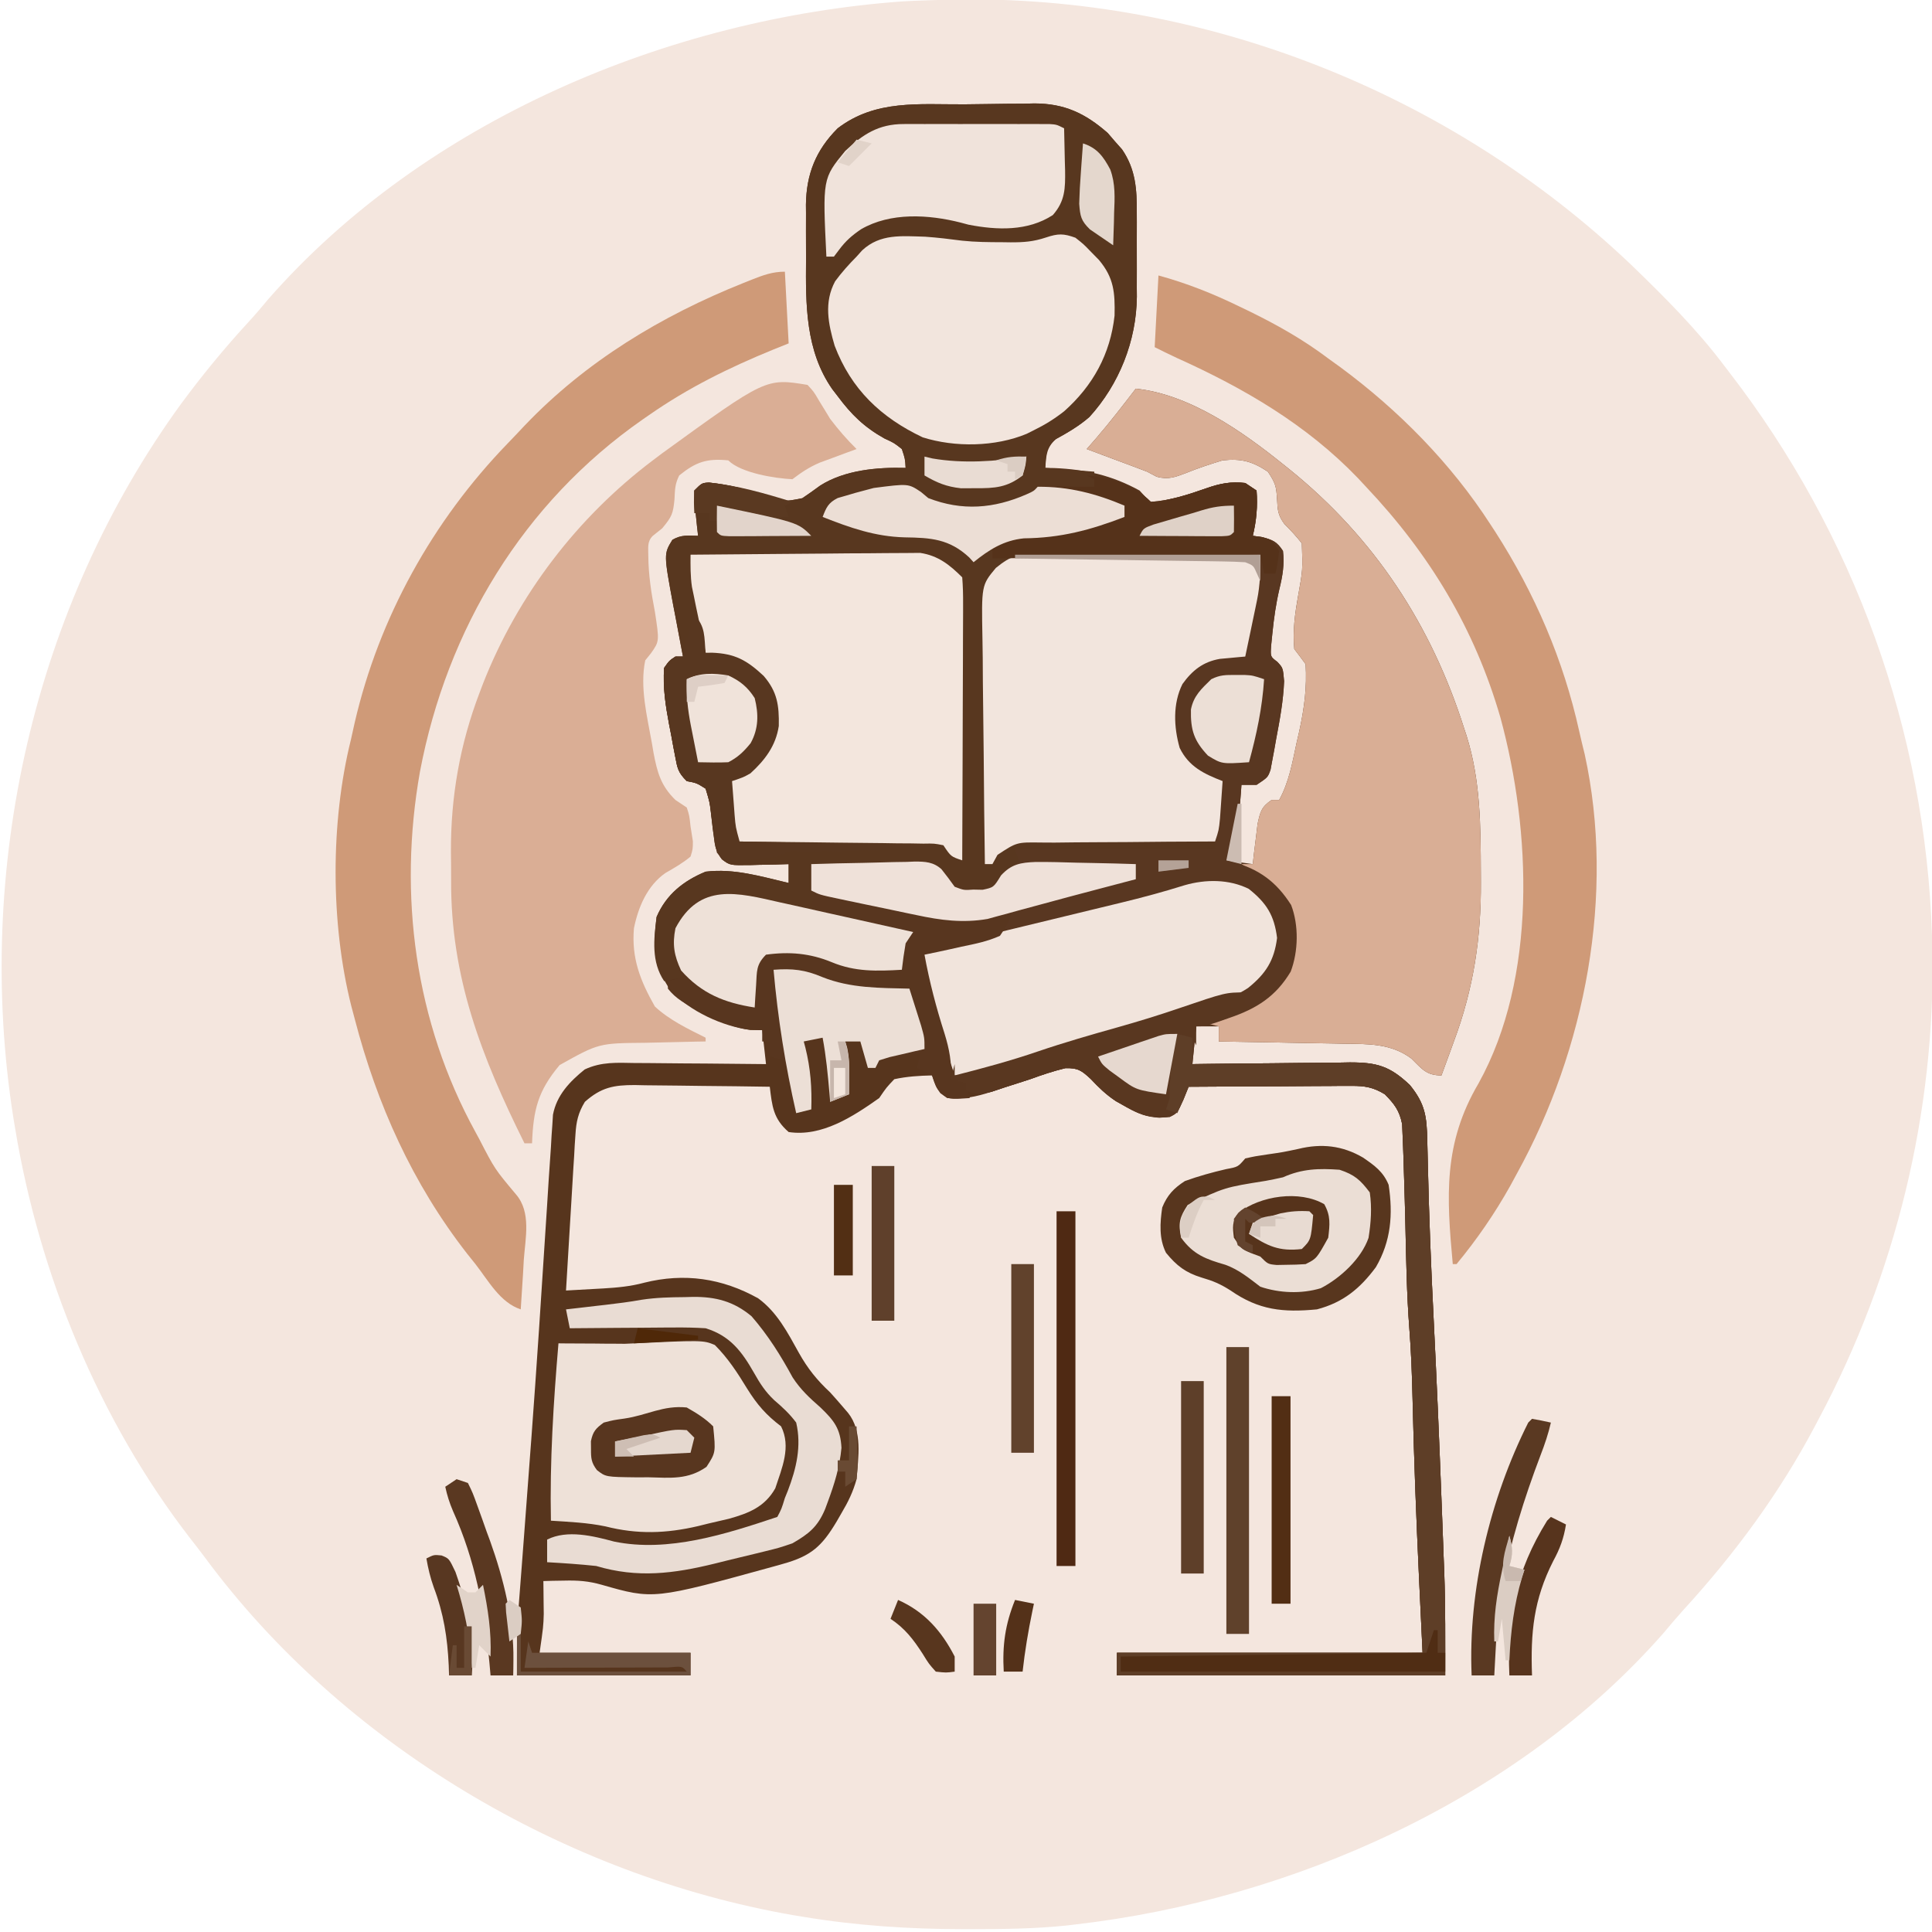 <svg height="512" width="512" xmlns="http://www.w3.org/2000/svg"><path d="m0 0c66.39-1.25 131.71 24.58 179.73 70.23 8.81 8.51 17.42 17.08 24.79 26.89.4.52.8 1.04 1.21 1.58 33.19 42.96 52.06 95.13 53.79 149.42.04 1.15.08 2.29.12 3.47.78 43.38-9.75 86.31-30.12 124.53-.35.65-.69 1.3-1.04 1.97-9.39 17.76-21.28 33.87-34.84 48.68-1.8 2-3.53 4.03-5.25 6.1-38.67 44.08-98.48 70.65-155.87 77.25-.81.1-1.61.19-2.43.29-8.37.87-16.74.95-25.14.96-.76 0-1.53 0-2.32 0-14.2-.02-28.09-.93-42.11-3.25-1.42-.23-1.42-.23-2.86-.47-60.44-10.54-119.25-45.21-155.86-94.81-1.28-1.71-2.59-3.4-3.91-5.08-24.12-31.22-39.95-69.79-46.37-108.64-.17-.97-.33-1.94-.49-2.94-10.28-65.64 5.31-135.2 44.49-189.06 5.61-7.6 11.56-14.84 17.97-21.79 1.78-1.94 3.47-3.93 5.15-5.96 41.55-47.36 106.11-74.37 168.05-78.88 4.43-.26 8.87-.34 13.31-.49z" fill="#f4e6de" transform="translate(252.484 -.121)"/><path d="m0 0c2.13-.02 4.26-.04 6.39-.08 3.09-.06 6.18-.08 9.27-.09.94-.03 1.88-.05 2.85-.07 7.97.02 13.48 2.61 19.44 7.84.62.72 1.24 1.44 1.88 2.19.95 1.08.95 1.08 1.93 2.18 3.6 5.26 3.93 10.57 3.89 16.78.01.79.01 1.59.01 2.4 0 1.68 0 3.35-.01 5.02-.01 2.54 0 5.08.01 7.62 0 1.63 0 3.26-.01 4.9.01.75.01 1.49.02 2.27-.11 11.69-4.66 23.19-12.56 31.88-2.7 2.37-5.73 4.13-8.87 5.86-2.57 2.29-2.57 4.31-2.85 7.65.8.01 1.6.03 2.42.04 8.31.36 15.24 1.93 22.58 5.96.51.56 1.02 1.12 1.55 1.7 1.39 1.55 1.39 1.55 3.61 1.26 1.22-.29 1.22-.29 2.46-.58 1.33-.31 1.33-.31 2.68-.63 2.53-.7 4.98-1.5 7.45-2.37 3.54-1.24 6.46-1.83 10.25-1.38.99.66 1.98 1.32 3 2 .31 4.17-.02 7.94-1 12 .76.1 1.52.21 2.31.31 2.95.76 4.03 1.15 5.69 3.69.42 3.57-.1 6.62-.94 10.06-.92 3.93-1.47 7.8-1.87 11.82-.11 1.09-.22 2.18-.34 3.3-.18 2.84-.18 2.84 1.64 4.2 1.51 1.62 1.51 1.62 1.81 5.13-.2 5.2-1.14 10.26-2.11 15.37-.25 1.42-.25 1.42-.51 2.87-.17.91-.34 1.81-.51 2.74-.16.82-.31 1.64-.46 2.48-.71 2.03-.71 2.03-3.71 4.03-1.32 0-2.64 0-4 0-.05.71-.1 1.43-.15 2.16-.49 6.26-1 12.15-3.85 17.84 2.31.33 4.62.66 7 1 .11-.98.22-1.95.33-2.96.16-1.27.32-2.54.48-3.85.23-1.9.23-1.9.46-3.83.71-3.26 1.01-4.52 3.73-6.36h2c2.62-4.79 3.48-9.89 4.62-15.19.23-1 .46-2 .7-3.04 1.32-6.06 2.06-11.57 1.68-17.77-.98-1.35-1.98-2.68-3-4-.44-4.87.15-9.19 1-14 1.25-6.98 1.25-6.98 1-14-1.42-1.87-2.98-3.48-4.62-5.14-1.69-2.27-1.81-3.69-1.94-6.48-.2-3.47-.41-4.33-2.44-7.38-4.13-2.75-7.05-3.52-12-3-3.29 1-6.5 2.05-9.68 3.35-2.87 1.1-4.74 1.81-7.76 1-1.27-.67-1.27-.67-2.56-1.35-1.33-.52-2.66-1.02-3.99-1.51-.71-.26-1.41-.53-2.14-.8-.72-.27-1.44-.54-2.18-.81-1.11-.42-1.11-.42-2.25-.84-1.81-.68-3.63-1.36-5.44-2.04.84-.97 1.69-1.94 2.56-2.94 3.64-4.23 7.04-8.63 10.44-13.06 14.2 1.48 28.12 11.25 39 20 .59.47 1.18.95 1.79 1.43 22.44 18.16 37.49 41.12 46.21 68.57.21.64.42 1.28.64 1.94 3.74 11.87 3.75 23.99 3.8 36.31.01 1.22.01 1.22.01 2.46.08 14.83-1.92 28.24-7.14 42.23-.32.88-.64 1.77-.97 2.68-.77 2.13-1.55 4.26-2.34 6.38-4.08 0-5.16-1.76-7.99-4.49-5.39-4.04-11.57-3.84-18-3.92-.95-.02-1.9-.04-2.87-.06-3.01-.06-6.01-.11-9.02-.15-2.04-.04-4.09-.08-6.13-.12-5-.1-9.99-.18-14.99-.26 0-1.32 0-2.64 0-4-1.98 0-3.96 0-6 0-.33 3.3-.66 6.6-1 10 1.48-.02 2.96-.04 4.49-.06 5.52-.08 11.03-.12 16.54-.16 2.39-.02 4.77-.05 7.15-.08 3.43-.05 6.86-.07 10.29-.09 1.07-.02 2.13-.04 3.23-.06 7.24-.01 10.66 1 15.94 6.01 4.09 5.04 4.47 8.42 4.6 14.79.04 1.3.07 2.61.1 3.95.02.7.03 1.4.05 2.12.31 13.79.85 27.56 1.55 41.33.78 15.72 1.46 31.45 2.05 47.18.09 2.35.18 4.69.27 7.03.13 3.32.25 6.63.37 9.95.04.95.08 1.91.11 2.89.33 9.08.26 18.09.26 27.2-28.71 0-57.42 0-87 0 0-1.98 0-3.96 0-6h81c-.31-6.54-.62-13.08-.94-19.81-.74-15.91-1.36-31.82-1.72-47.74-.15-6.12-.36-12.2-.84-18.3-.7-9.15-.85-18.31-1.05-27.48-.11-4.52-.23-9.04-.38-13.55-.05-1.4-.09-2.79-.13-4.19-.05-1.91-.14-3.83-.22-5.74-.04-1.08-.09-2.16-.13-3.27-.73-3.62-2.02-5.31-4.59-7.92-3.05-1.87-5.31-2.25-8.86-2.23-1.44 0-1.44 0-2.91 0-1.03.01-2.06.02-3.12.03s-2.12.01-3.21.01c-3.39.01-6.77.04-10.15.07-2.3.01-4.59.01-6.88.02-5.63.02-11.25.06-16.87.1-.46 1.13-.91 2.27-1.38 3.44-1.62 3.56-1.62 3.56-3.62 4.56-4.6.37-7.38-.32-11.38-2.56-.95-.54-1.91-1.07-2.9-1.63-2.63-1.75-4.51-3.58-6.66-5.87-2.4-2.2-3.36-2.95-6.66-2.89-3.23.78-6.27 1.81-9.4 2.95-2.08.69-4.17 1.36-6.26 2.01-1.38.44-2.76.9-4.13 1.36-4 1.32-7.41 1.99-11.61 1.63-2.56-1.85-2.98-2.94-4-6-3.4.07-6.67.28-10 1-2.1 2.21-2.1 2.21-4 5-6.96 4.91-15.21 10.33-24 9-4.08-3.54-4.38-6.82-5-12-6.02-.1-12.03-.17-18.04-.22-2.05-.02-4.09-.05-6.14-.08-2.94-.05-5.88-.07-8.83-.09-.91-.02-1.82-.04-2.76-.06-5.56-.01-8.9.6-13.23 4.45-1.78 2.92-2.3 5.28-2.5 8.68-.06.92-.12 1.84-.19 2.79-.05.98-.11 1.97-.16 2.98-.07 1.02-.13 2.03-.2 3.08-.2 3.24-.39 6.48-.58 9.72-.13 2.2-.27 4.4-.4 6.59-.33 5.39-.66 10.77-.97 16.16 2.57-.14 5.14-.28 7.71-.43.72-.04 1.44-.08 2.19-.12 3.7-.22 7.2-.54 10.79-1.51 10.67-2.67 20.69-1.2 30.23 4.13 5.03 3.66 7.83 9.12 10.8 14.46 2.31 4.13 4.78 7.21 8.28 10.47 1.1 1.21 2.18 2.44 3.25 3.69.75.87.75.87 1.51 1.76 3.85 4.84 2.69 11.71 2.24 17.55-.9 3.31-2.25 6.06-4 9-.42.73-.84 1.46-1.28 2.22-3.9 6.54-6.73 9.14-14.22 11.22-.75.21-1.5.42-2.27.64-32.04 8.83-32.04 8.83-45.78 4.9-3.49-.99-6.28-1.19-9.89-1.1-1.05.01-2.1.03-3.18.05-.79.02-1.57.05-2.38.07.01.79.02 1.57.03 2.38.01 1.05.02 2.1.03 3.18.01 1.04.02 2.07.04 3.13-.1 3.31-.1 3.31-1.1 10.31h40v6c-15.18 0-30.36 0-46 0 0-12.37 0-12.37.39-17.52.09-1.17.18-2.33.27-3.54.1-1.23.19-2.47.29-3.74.1-1.35.2-2.69.31-4.03.21-2.86.43-5.72.65-8.58.58-7.61 1.15-15.22 1.71-22.83.06-.77.12-1.55.18-2.35 1.44-19.39 2.7-38.79 3.94-58.2.12-1.82.12-1.82.24-3.68.14-2.24.28-4.48.42-6.72.19-2.94.39-5.87.6-8.81.06-1 .11-2 .17-3.03.1-1.46.1-1.46.21-2.94.05-.86.1-1.72.16-2.61.98-5.18 4.43-8.79 8.42-12.01 4.45-2.07 8.53-1.78 13.37-1.7 1.49 0 1.49 0 3.01.01 3.15.02 6.31.05 9.47.09 2.15.02 4.29.03 6.44.04 5.25.04 10.5.09 15.75.15-.5-4.45-.5-4.45-1-9-1.03-.02-2.06-.04-3.13-.06-7.35-.91-16.23-5.01-21.17-10.49-4.5-6.48-4.68-11.62-3.7-19.45 2.56-5.96 7.12-9.57 13-12 7.49-.92 14.73 1.28 22 3 0-1.65 0-3.3 0-5-1.12.03-2.24.07-3.4.11-1.47.02-2.94.05-4.41.08-.74.02-1.48.05-2.24.07-5.5.08-5.5.08-7.64-1.53-1.51-2-1.8-3.2-2.09-5.67-.1-.75-.2-1.5-.31-2.27-.19-1.57-.38-3.14-.55-4.72-.31-2.55-.31-2.55-1.36-6.07-2.39-1.51-2.39-1.51-5-2-2.33-2.32-2.47-3.37-3.07-6.54-.18-.91-.35-1.82-.53-2.76-.17-.95-.35-1.91-.53-2.89-.18-.93-.36-1.87-.55-2.83-.95-5.06-1.68-9.83-1.32-14.98 1.37-1.94 1.37-1.94 3-3h2c-.12-.63-.24-1.26-.37-1.91-.55-2.88-1.09-5.77-1.63-8.65-.19-.99-.38-1.98-.58-3-2.53-13.63-2.53-13.63-.23-17.38 2.35-1.38 4.12-1.13 6.81-1.06-.1-.84-.19-1.69-.29-2.55-.11-1.1-.22-2.2-.34-3.32-.11-1.1-.23-2.19-.35-3.31-.01-1.4-.01-1.4-.02-2.82 2-2 2-2 3.89-2.12 5.39.56 9.99 1.75 15.11 3.56 4.83 1.54 4.83 1.54 9.62.59 1.61-1.08 3.19-2.2 4.74-3.35 6.49-4.12 15.09-4.89 22.64-4.68-.14-2.41-.14-2.41-1-5-2.05-1.62-2.05-1.62-4.63-2.81-5.33-2.98-8.75-6.32-12.37-11.19-.47-.62-.95-1.23-1.44-1.87-7.13-10.21-7.05-22.44-6.95-34.4.01-2.49 0-4.97-.02-7.46 0-1.61 0-3.21.01-4.82-.01-.73-.01-1.46-.02-2.21.11-8.12 2.63-14.45 8.42-20.24 10.03-7.67 21.53-6.28 33.61-6.35z" fill="#57351d" transform="translate(255.612 27.65)"/><path d="m0 0c2.13-.02 4.26-.04 6.39-.08 3.09-.06 6.18-.08 9.27-.09.94-.03 1.88-.05 2.85-.07 7.97.02 13.48 2.61 19.44 7.84.93 1.08.93 1.08 1.88 2.19.63.72 1.27 1.44 1.93 2.18 3.6 5.26 3.93 10.57 3.89 16.78.01.79.01 1.59.01 2.4 0 1.68 0 3.35-.01 5.02-.01 2.54 0 5.08.01 7.62 0 1.63 0 3.26-.01 4.9.01.75.01 1.49.02 2.27-.11 11.69-4.66 23.19-12.56 31.88-2.7 2.37-5.73 4.13-8.87 5.86-2.54 1.92-2.54 1.92-2.85 7.65 4.29.33 8.58.66 13 1v4c-8.36 1.04-8.36 1.04-12.06.81-3.62.23-5.97 1.49-9.11 3.22-5.63 2.99-12.38 2.75-18.48 1.37-5.82-1.87-5.82-1.87-8.35-4.4-7.8-.71-16.21.99-23 5-.33.66-.66 1.32-1 2 .87.18.87.18 1.76.37.78.16 1.56.33 2.36.51.77.16 1.53.32 2.32.49 2.56.63 2.56.63 5.34 1.68 3.88 1.14 7.53 1.16 11.53 1.2 7.31.22 12.19 1.62 17.69 6.75l5-4v3h70c0 7.88 0 7.88-.88 12.06-.18.88-.36 1.76-.54 2.66-.19.9-.39 1.8-.58 2.72s-.38 1.84-.58 2.79c-.47 2.26-.94 4.52-1.42 6.77-.61.05-1.22.1-1.85.16-1.21.11-1.21.11-2.44.23-.8.07-1.59.15-2.41.22-4.47.76-7.34 3.06-9.94 6.66-2.59 5.19-2.3 11.4-.74 16.93 2.44 5 6.45 6.87 11.38 8.8-.14 2.06-.29 4.13-.44 6.19-.12 1.72-.12 1.72-.25 3.48-.31 3.33-.31 3.33-1.31 8.33-17.16.33-34.32.66-52 1 10.23.33 20.46.66 31 1v1c-.9-.01-1.81-.01-2.74-.02-3.37-.01-6.75.02-10.12.06-1.46.02-2.91.02-4.37 0-8.47-.31-8.47-.31-16.15 2.55-1.8 1.87-1.8 1.87-3.3 3.83-1.32 1.58-1.32 1.58-4.02 2.47-1.2-.04-1.2-.04-2.43-.08-.8.01-1.61.02-2.44.02-2.43-.83-2.43-.83-4.6-3.83-2.23-2.76-2.7-2.97-6.43-3.77-1.37-.04-2.74-.05-4.11-.03-.72-.02-1.45-.03-2.2-.05-2.3-.03-4.6-.03-6.9-.02-1.57-.02-3.14-.04-4.71-.07-3.82-.05-7.65-.06-11.48-.06.08.63.17 1.25.25 1.9.16 1.22.16 1.22.31 2.48.16 1.21.16 1.21.32 2.46.12 2.16.12 2.16-.88 4.16.99.33 1.98.66 3 1-3.02.95-4.96 1-8.01.22-1.14-.27-1.14-.27-2.3-.55-1.57-.4-3.13-.8-4.7-1.2-9.71-2.36-9.71-2.36-18.93.28-3.75 4.09-4.34 6.63-4.2 12.28.17 2.38.56 4.65 1.14 6.97-1.65.33-3.3.66-5 1-3.42-5.13-2.75-11.03-2-17 2.56-5.96 7.12-9.57 13-12 7.49-.92 14.73 1.28 22 3 0-1.65 0-3.3 0-5-1.12.03-2.24.07-3.4.11-1.47.02-2.94.05-4.41.08-.74.02-1.48.05-2.24.07-5.5.08-5.5.08-7.64-1.53-1.51-2-1.8-3.2-2.09-5.67-.1-.75-.2-1.5-.31-2.27-.19-1.57-.38-3.14-.55-4.72-.31-2.55-.31-2.55-1.36-6.07-2.39-1.51-2.39-1.51-5-2-2.33-2.32-2.47-3.37-3.07-6.54-.18-.91-.35-1.82-.53-2.76-.17-.95-.35-1.91-.53-2.89-.18-.93-.36-1.87-.55-2.83-.95-5.06-1.68-9.83-1.32-14.98 1.37-1.94 1.37-1.94 3-3h2c-.12-.63-.24-1.26-.37-1.91-.55-2.88-1.09-5.77-1.63-8.65-.19-.99-.38-1.98-.58-3-2.53-13.63-2.53-13.63-.23-17.38 2.35-1.38 4.12-1.13 6.81-1.06-.1-.84-.19-1.69-.29-2.55-.11-1.1-.22-2.2-.34-3.32-.11-1.1-.23-2.19-.35-3.31-.01-.93-.01-1.86-.02-2.82 2-2 2-2 3.89-2.12 5.39.56 9.99 1.75 15.11 3.56 4.83 1.54 4.83 1.54 9.62.59 1.61-1.08 3.19-2.2 4.74-3.35 6.49-4.12 15.09-4.89 22.64-4.68-.14-2.41-.14-2.41-1-5-2.05-1.62-2.05-1.62-4.63-2.81-5.33-2.98-8.75-6.32-12.37-11.19-.47-.62-.95-1.23-1.44-1.87-7.13-10.21-7.05-22.44-6.95-34.4.01-2.49 0-4.97-.02-7.46 0-1.61 0-3.21.01-4.82-.01-1.09-.01-1.09-.02-2.21.11-8.12 2.63-14.45 8.42-20.24 10.03-7.67 21.53-6.28 33.61-6.35z" fill="#58371f" transform="translate(255.612 27.65)"/><path d="m0 0c1.66 1.79 1.66 1.79 3.06 4.19.51.82 1.01 1.64 1.53 2.49.7 1.15.7 1.15 1.41 2.32 2.19 2.88 4.43 5.47 7 8-1.34.49-1.34.49-2.7.99-1.76.65-1.76.65-3.55 1.32-1.16.43-2.32.86-3.52 1.3-2.84 1.22-4.8 2.54-7.23 4.39-4.58-.22-13.63-1.63-17-5-5.68-.56-8.57.41-13 4-1.14 2.28-1.13 3.78-1.25 6.31-.37 3.8-.67 4.6-3.25 7.69-.82.66-1.65 1.32-2.5 2-1.57 1.57-1.17 3.13-1.19 5.31.04 5.07.79 9.86 1.75 14.83 1.19 7.79 1.19 7.79-1.03 10.96-.51.63-1.01 1.25-1.53 1.9-1.49 7.07.5 14.87 1.75 21.88.16.91.31 1.83.47 2.77.98 5.09 1.94 8.61 5.78 12.35.99.66 1.98 1.32 3 2 .69 2.12.69 2.12 1 5 .21 1.3.41 2.6.62 3.94-.01 2.09-.01 2.09-.62 4.06-2.09 1.75-4.3 3-6.67 4.36-4.79 3.36-7.19 9.01-8.33 14.64-.68 7.93 1.67 13.9 5.56 20.75 3.94 3.63 8.67 5.86 13.44 8.25v1c-1.26.02-1.26.02-2.55.04-3.15.07-6.3.14-9.46.22-1.35.04-2.71.06-4.07.09-12.23.11-12.23.11-22.61 5.9-5.76 6.85-6.99 11.91-7.31 20.75-.66 0-1.32 0-2 0-11.39-22.94-19.58-43.95-19.45-69.81.01-2.49-.02-4.98-.05-7.48-.06-14.59 2.4-28.55 7.62-42.21.44-1.16.44-1.16.89-2.35 9.18-23.38 24.95-44.04 44.99-59.15.8-.6 1.6-1.21 2.42-1.83 27.55-19.98 27.55-19.98 38.58-18.17z" fill="#daae95" transform="translate(214 102)"/><path d="m0 0c14.2 1.48 28.12 11.25 39 20 .59.47 1.18.95 1.79 1.43 22.44 18.16 37.49 41.12 46.21 68.57.32.96.32.96.64 1.94 3.74 11.87 3.75 23.99 3.8 36.31 0 .81.01 1.63.02 2.46.07 14.83-1.93 28.24-7.15 42.23-.32.88-.64 1.77-.97 2.68-.77 2.13-1.55 4.26-2.34 6.38-4.08 0-5.16-1.76-7.99-4.49-5.39-4.04-11.56-3.84-18-3.92-.95-.02-1.89-.04-2.87-.06-3-.06-6.01-.11-9.02-.15-2.04-.04-4.08-.08-6.13-.12-5-.1-9.99-.18-14.99-.26 0-1.32 0-2.64 0-4-1.32-.33-2.64-.66-4-1 1.1-.36 2.19-.73 3.32-1.1 1.46-.51 2.91-1.02 4.37-1.52 1.08-.36 1.08-.36 2.18-.72 6.22-2.21 8.82-5.11 12.42-10.64 2.05-5.84 1.65-12.99-.91-18.52-3.5-3.68-7.14-6.67-11.38-9.5h3c.11-.98.22-1.95.33-2.96.16-1.27.32-2.54.48-3.85.15-1.27.3-2.53.46-3.83.71-3.26 1.01-4.52 3.73-6.36h2c2.62-4.79 3.48-9.89 4.62-15.19.35-1.5.35-1.5.7-3.04 1.32-6.06 2.07-11.57 1.68-17.77-.98-1.35-1.98-2.68-3-4-.44-4.87.16-9.19 1-14 1.25-6.98 1.25-6.98 1-14-1.41-1.87-2.98-3.48-4.62-5.14-1.69-2.27-1.8-3.69-1.94-6.48-.2-3.47-.41-4.33-2.44-7.38-4.13-2.75-7.05-3.52-12-3-3.29 1-6.5 2.05-9.68 3.35-2.86 1.1-4.74 1.81-7.75 1-.85-.45-1.7-.89-2.57-1.35-1.32-.52-2.65-1.02-3.99-1.51-.7-.26-1.41-.53-2.14-.8-.72-.27-1.44-.54-2.18-.81-.74-.28-1.48-.56-2.25-.84-1.81-.68-3.63-1.36-5.44-2.04.85-.97 1.69-1.94 2.56-2.94 3.64-4.23 7.05-8.63 10.44-13.06z" fill="#d9ae95" transform="translate(301 103)"/><path d="m0 0c6.45.54 12.33 2.33 17 7 5.06-.33 10-1.94 14.75-3.62 3.55-1.24 6.46-1.83 10.25-1.38.99.66 1.98 1.32 3 2 .31 4.17-.02 7.94-1 12 .76.1 1.53.21 2.31.31 2.96.76 4.03 1.15 5.69 3.69.42 3.57-.1 6.62-.94 10.06-.92 3.92-1.47 7.8-1.87 11.82-.11 1.09-.22 2.18-.33 3.3-.19 2.84-.19 2.84 1.63 4.2 1.51 1.62 1.51 1.62 1.81 5.13-.2 5.2-1.14 10.26-2.11 15.37-.17.94-.33 1.89-.5 2.87-.18.9-.35 1.81-.52 2.74-.15.82-.31 1.64-.46 2.48-.71 2.03-.71 2.03-3.71 4.03-1.32 0-2.64 0-4 0-.07 1.07-.07 1.07-.15 2.16-.49 6.26-1 12.15-3.85 17.84.57.14 1.14.27 1.72.41 6.97 1.94 11.54 5.28 15.44 11.42 2.07 5.36 1.92 12.32-.11 17.66-3.95 6.6-9 9.79-16.24 12.26-1.23.43-2.46.86-3.73 1.3-3.08.95-3.08.95-5.08.95-.33 3.3-.66 6.6-1 10 1.48-.02 2.97-.04 4.49-.06 5.52-.08 11.03-.12 16.54-.16 2.39-.02 4.77-.05 7.16-.08 3.43-.05 6.86-.07 10.29-.09 1.06-.02 2.12-.04 3.22-.06 7.24-.01 10.67 1 15.94 6.01 4.1 5.04 4.47 8.42 4.61 14.79.03 1.3.06 2.61.09 3.95.02.7.03 1.4.05 2.12.31 13.79.86 27.56 1.55 41.33.78 15.72 1.46 31.45 2.05 47.18.09 2.35.18 4.69.27 7.03.13 3.32.25 6.63.37 9.95.04.95.08 1.91.12 2.89.32 9.08.25 18.09.25 27.2-28.71 0-57.42 0-87 0 0-1.98 0-3.96 0-6h81c-.31-6.54-.62-13.08-.94-19.81-.74-15.91-1.36-31.82-1.72-47.74-.15-6.12-.36-12.2-.84-18.3-.7-9.15-.85-18.31-1.05-27.48-.11-4.52-.23-9.04-.38-13.55-.05-1.4-.09-2.79-.13-4.19-.05-1.91-.14-3.83-.22-5.74-.06-1.62-.06-1.62-.13-3.27-.73-3.62-2.02-5.31-4.59-7.92-3.05-1.87-5.31-2.25-8.86-2.23-1.44 0-1.44 0-2.91 0-1.03.01-2.06.02-3.12.03s-2.12.01-3.21.01c-3.38.01-6.77.04-10.15.07-2.29.01-4.59.01-6.88.02-5.63.02-11.25.06-16.87.1-.45 1.13-.91 2.27-1.38 3.44-1.62 3.56-1.62 3.56-3.62 4.56-4.6.37-7.37-.32-11.38-2.56-1.43-.81-1.43-.81-2.9-1.63-2.63-1.75-4.51-3.58-6.66-5.87-2.45-2.27-3.38-2.96-6.76-2.85-3.2.77-6.21 1.78-9.3 2.91-2.33.76-4.66 1.51-7 2.25-1.58.53-1.58.53-3.19 1.08-2.8.67-4.15.67-6.81-.33 0-.66 0-1.32 0-2-1.32-.33-2.64-.66-4-1l1-4v3c7.47-1.9 14.83-3.88 22.12-6.38 6.08-2.07 12.2-3.89 18.38-5.62 7.5-2.1 14.89-4.38 22.26-6.92 2.92-.97 5.83-1.79 8.8-2.58 5.34-1.58 8.95-3.93 11.82-8.88 1.16-4.87 1.28-8.86-1-13.37-2.28-3.5-4.31-4.99-8.38-6.25-8.31-.88-15.73.91-23.68 3.19-1.98.57-3.96 1.12-5.94 1.67-2.61.71-5.22 1.44-7.83 2.16-4.54 1.25-9.09 2.44-13.67 3.54-1.27.31-2.53.62-3.83.94-2.83.46-4.4.5-7.05-.5.99-1.49.99-1.49 2-3-.95.11-1.9.22-2.87.34-10.9 1.09-20.38-.29-31.01-2.72-1.54-.33-3.09-.66-4.64-1-11-2.38-11-2.38-13.48-3.62 0-2.31 0-4.62 0-7 4.61-.15 9.21-.26 13.82-.33 1.57-.03 3.14-.07 4.7-.12 2.26-.08 4.52-.11 6.77-.14.7-.03 1.4-.06 2.11-.09 2.81 0 4.96.11 7.1 2.03 1.22 1.5 2.37 3.08 3.5 4.65 3.46 1.19 6.48.94 10 0 2.79-2 4.91-4.28 7-7-.33-.99-.66-1.98-1-3h53c.33-4.29.66-8.58 1-13 .33-1.65.66-3.3 1-5-.72-.08-1.44-.17-2.19-.25-4.5-1.2-6.92-3.53-9.62-7.25-1.93-5.68-2.65-12.08-.24-17.73 2.38-3.53 5.04-6.22 9.05-7.77 3.02-.22 5.98-.18 9 0 .12-.94.24-1.89.37-2.86.16-1.28.33-2.57.51-3.89.16-1.25.32-2.51.49-3.8.78-5.5 1.72-10.97 2.63-16.45-35.14.5-35.14.5-71 1 0-.99 0-1.98 0-3-1.65 1.32-3.3 2.64-5 4-.38-.42-.76-.84-1.15-1.28-5.3-4.93-10.2-5.21-17.12-5.32-7.85-.21-14.46-2.53-21.73-5.4.98-2.54 1.51-3.75 3.99-5.01.77-.22 1.53-.45 2.32-.68.81-.23 1.62-.47 2.46-.72 1.1-.29 1.1-.29 2.23-.59.85-.23 1.69-.45 2.56-.69 9.15-1.17 9.15-1.17 12.5 1.07.64.53 1.28 1.07 1.94 1.62 8.95 3.47 17.39 2.8 26.1-1.03 1.86-.83 1.86-.83 2.9-1.97 2.53-.07 5.03-.09 7.56-.06 1.07 0 1.07 0 2.16.01 1.76.01 3.52.03 5.28.05 0-.66 0-1.32 0-2-.99-.5-.99-.5-2-1z" fill="#593721" transform="translate(288 126)"/><path d="m0 0c.5 9.41.5 9.41 1 19-1.33.53-2.66 1.07-4.03 1.62-11.75 4.81-22.55 10.11-32.97 17.38-.56.38-1.11.76-1.68 1.16-31.74 22.12-51.87 55.63-59.02 93.31-5.81 32.74-1.35 66.3 14.7 95.53.53.97.53.97 1.06 1.96 4.06 7.86 4.06 7.86 9.69 14.57 4.07 4.73 2.48 11.56 2.06 17.35-.07 1.26-.14 2.52-.21 3.82-.18 3.1-.38 6.2-.6 9.3-5.5-1.83-8.52-7.54-12-12-.74-.92-1.48-1.85-2.24-2.8-14.47-18.59-23.85-39.48-29.76-62.2-.31-1.15-.62-2.3-.93-3.49-5.48-21.84-5.52-48.61-.07-70.51.33-1.5.67-3 1-4.5 6.44-27.84 20.69-53.49 40.53-73.98 1.53-1.58 3.03-3.17 4.53-4.77 16.22-16.99 36.21-29.06 57.94-37.75 1.06-.42 1.06-.42 2.14-.86 3.08-1.2 5.52-2.14 8.86-2.14z" fill="#cf9a78" transform="translate(208 72)"/><path d="m0 0c7.53 2.06 14.36 4.78 21.38 8.19 1.52.73 1.52.73 3.07 1.48 7.31 3.6 14.03 7.41 20.55 12.33 1.05.76 2.11 1.52 3.19 2.3 15.5 11.45 29.35 25.5 39.81 41.7.42.65.84 1.29 1.28 1.96 10.46 16.29 18.06 33.93 22.23 52.84.45 2.04.95 4.06 1.45 6.08 8.12 37.07.19 78.22-17.96 111.12-.58 1.07-1.15 2.13-1.75 3.23-4.12 7.37-8.87 14.26-14.25 20.77-.33 0-.66 0-1 0-1.65-17.93-2.56-31.95 6.83-47.9 15.55-28.05 13.96-66.87 5.82-96.85-6.81-23.61-18.8-43.43-35.65-61.25-.7-.75-1.39-1.5-2.11-2.27-13.65-14.22-30.25-23.87-48.08-31.9-1.96-.9-3.88-1.87-5.81-2.83.33-6.27.66-12.54 1-19z" fill="#cf9a78" transform="translate(307 73)"/><path d="m0 0h3.94c1.43.01 2.85.01 4.28.02h4.36c3.83 0 7.66.01 11.5.02 3.9.02 7.81.02 11.72.02 7.67.02 15.34.03 23.01.05.02 4.16-.03 7.99-.88 12.06-.27 1.32-.27 1.32-.55 2.67-.28 1.34-.28 1.34-.57 2.71-.29 1.38-.29 1.38-.58 2.8-.47 2.25-.94 4.51-1.42 6.76-.61.06-1.22.11-1.85.16-.81.08-1.61.15-2.44.23-.8.08-1.6.15-2.42.22-4.46.76-7.34 3.06-9.93 6.67-2.59 5.18-2.31 11.4-.74 16.92 2.43 5 6.45 6.88 11.38 8.8-.14 2.11-.29 4.21-.44 6.32-.08 1.17-.16 2.34-.25 3.55-.31 3.13-.31 3.13-1.31 6.13-1.02.01-1.02.01-2.06.01-7.08.02-14.15.07-21.22.15-2.64.02-5.28.03-7.92.04-3.8.01-7.59.05-11.38.1-1.18-.01-2.37-.01-3.59-.02-6.39-.09-6.39-.09-11.49 3.27-.44.81-.89 1.62-1.34 2.45-.66 0-1.32 0-2 0-.14-9.52-.25-19.05-.31-28.58-.04-4.42-.08-8.85-.15-13.27-.06-4.28-.1-8.55-.11-12.82-.01-1.63-.04-3.26-.07-4.88-.27-14.35-.27-14.35 3.55-18.94 4.23-3.44 5.9-3.63 11.28-3.62z" fill="#f2e5dd" transform="translate(275.194 146.886)"/><path d="m0 0c8.24-.09 16.48-.16 24.72-.21 3.83-.02 7.66-.05 11.48-.09 3.7-.05 7.39-.07 11.09-.08 1.41-.01 2.82-.02 4.22-.04 1.98-.03 3.96-.03 5.93-.03 1.13-.01 2.25-.02 3.41-.03 4.75.72 7.81 3.14 11.15 6.48.19 2.41.25 4.7.23 7.11v2.22c0 2.42-.02 4.85-.03 7.27-.01 1.68-.01 3.36-.01 5.04-.01 4.42-.03 8.84-.05 13.26-.02 4.52-.03 9.03-.04 13.54-.02 8.85-.06 17.71-.1 26.56-3-1-3-1-5-4-2.42-.48-2.42-.48-5.28-.43-1.65-.03-1.65-.03-3.33-.06-1.19-.01-2.39-.02-3.62-.02-1.21-.02-2.43-.04-3.69-.06-3.9-.05-7.8-.08-11.7-.12-2.65-.03-5.29-.07-7.93-.1-6.48-.09-12.97-.15-19.45-.21-.32-1.6-.64-3.2-.96-4.79-.18-.89-.36-1.78-.54-2.7-1.14-5.75-1.14-5.75-.5-8.51 1.9-1.41 3.89-2.52 5.95-3.67 3.31-2.15 4.89-4.59 6.05-8.33.77-5.05.61-8.78-1.69-13.38-3.74-4.24-6.41-6.58-11.99-7.73-.81-.17-1.62-.34-2.45-.51-.62-.13-1.23-.25-1.87-.38-.68-3.21-1.34-6.42-2-9.62-.19-.91-.38-1.81-.58-2.74-.18-.89-.36-1.77-.54-2.68-.26-1.21-.26-1.21-.51-2.44-.42-2.87-.39-5.63-.37-8.52z" fill="#f3e6dd" transform="translate(183 147)"/><path d="m0 0c2.17 1.71 2.17 1.71 4.19 3.81 1.01 1.03 1.01 1.03 2.04 2.08 3.99 4.75 4.27 8.67 4.14 14.75-1.13 10.22-5.74 18.58-13.37 25.36-2.55 2-5.09 3.58-8 5-.63.32-1.26.64-1.91.96-8.3 3.47-19.02 3.64-27.57.94-11.1-5.27-18.96-12.76-23.33-24.28-1.72-5.84-2.87-11.51.13-17.08 1.75-2.37 3.61-4.45 5.68-6.54.49-.55.99-1.1 1.5-1.67 4.79-4.44 10.47-3.77 16.68-3.6 3.28.23 6.51.62 9.76 1.05 3.56.38 7.11.4 10.68.41.73.01 1.45.02 2.2.03 3.49.01 6.04-.17 9.39-1.29 3.2-1.07 4.64-1.07 7.79.07z" fill="#f2e5dd" transform="translate(285 63)"/><path d="m0 0c4.71 3.75 6.76 7.01 7.5 13-.76 6-2.97 9.45-7.66 13.24-3.1 2.09-6.47 3.11-10.03 4.2-.78.25-1.57.5-2.38.76-6.16 1.94-12.38 3.66-18.61 5.34-5.32 1.45-10.54 3.11-15.76 4.9-6.24 2.13-12.52 4.09-18.87 5.87-.76.22-1.51.43-2.29.65-3.44.95-6.24 1.48-9.84 1.48-1.32-4.02-2.63-8.04-3.94-12.06-.37-1.14-.74-2.27-1.13-3.44-1.78-5.5-3.4-10.73-3.93-16.5 6.96-2.44 13.95-4.31 21.12-6.03 1.14-.28 2.28-.56 3.46-.84 3.62-.88 7.24-1.76 10.86-2.63 3.62-.88 7.23-1.75 10.85-2.63 2.24-.55 4.49-1.09 6.73-1.63 5.7-1.38 11.32-2.89 16.92-4.65 5.57-1.6 11.75-1.63 17 .97z" fill="#f1e4dc" transform="translate(330.938 235.562)"/><path d="m0 0c4.15.79 8.29 1.58 12.44 2.38 1.16.22 2.33.44 3.53.67 5.06.97 10.11 1.95 15.13 3.1 7.08 1.54 13.76.78 20.9-.15-.86 2.82-.86 2.82-3 6-3.28 1.49-6.67 2.16-10.19 2.88-1.41.31-1.41.31-2.85.64-2.31.51-4.63 1.01-6.96 1.48 1.31 7.16 3.1 14 5.32 20.92 1.28 4.16 1.94 7.67 1.68 12.08 1.98.5 1.98.5 4 1 .5 1.98.5 1.98 1 4-5.49.37-5.49.37-7.81-1.31-1.19-1.69-1.19-1.69-2.19-4.69-2-1.21-2-1.21-4-2 .33-1.32.66-2.64 1-4-1.81.28-3.63.58-5.44.88-1.01.16-2.02.32-3.06.49-.82.21-1.65.41-2.5.63-.5.99-.5.99-1 2-.66 0-1.32 0-2 0-.66-2.31-1.32-4.62-2-7-1.32 0-2.64 0-4 0 .25.83.25.83.5 1.67.56 2.6.6 4.93.56 7.58-.01.89-.02 1.78-.02 2.7-.02.68-.03 1.35-.04 2.05-1.65.66-3.3 1.32-5 2-.06-.72-.12-1.45-.18-2.2-.43-4.97-.89-9.89-1.82-14.8-2.47.5-2.47.5-5 1 .14.55.29 1.09.44 1.65 1.38 5.6 1.74 10.59 1.56 16.35-1.98.5-1.98.5-4 1-.99-4.62-1.98-9.24-3-14-1.32-.33-2.64-.66-4-1 0-1.32 0-2.64 0-4-.66 0-1.32 0-2 0 0-.99 0-1.98 0-3-1.03-.02-2.06-.04-3.12-.06-4.47-.54-8.22-2.32-12.19-4.32-.61-.3-1.22-.6-1.85-.92-3.01-1.56-5.74-2.99-7.84-5.7 0-.66 0-1.32 0-2l4-1c-.33-.66-.66-1.32-1-2-1.25-3.74-1.62-7.13-1-11 2.01-3.8 4.08-7.09 8-9 6.36-.61 12.23.48 18.38 2 1.56.38 3.13.75 4.71 1.12 1.02.26 1.02.26 2.06.51 2.03.47 2.03.47 4.85.37-.66-.33-1.32-.66-2-1z" fill="#58361f" transform="translate(216 236)"/><path d="m0 0c3.49 3.49 6 7.36 8.56 11.56 2.64 4.24 5.03 6.99 9 10 2.72 5.45.23 11.03-1.54 16.42-2.78 4.93-7.03 6.6-12.29 8.07-1.8.43-3.61.85-5.42 1.26-1.33.33-1.33.33-2.7.67-8.5 1.99-16.13 2.24-24.6.09-4.75-.99-9.61-1.2-14.45-1.51-.32-15.75.67-31.3 2-47 .58.01 1.16.01 1.76.02 2.64.02 5.29.03 7.93.04 1.37.02 1.37.02 2.76.03 1.33.01 1.33.01 2.69.01.81.01 1.62.01 2.46.02 20.72-.98 20.72-.98 23.84.32z" fill="#eee1d8" transform="translate(189.438 356.438)"/><path d="m0 0c3.1 2.13 5.37 3.74 6.8 7.23 1.18 7.84.64 14.9-3.38 21.81-4.23 5.71-8.71 9.37-15.62 11.19-9.03.86-15.41.2-22.88-5-2.75-1.75-4.63-2.54-7.69-3.43-4.22-1.3-6.59-3.1-9.43-6.57-1.89-3.78-1.6-7.88-1-12 1.33-3.27 3.04-5.08 6-7 3.62-1.31 7.2-2.3 10.95-3.17 3.13-.58 3.13-.58 5.05-2.83 2.68-.59 2.68-.59 5.87-1.06 4.15-.6 4.15-.6 8.24-1.47 6.11-1.5 11.67-.87 17.09 2.3z" fill="#ebded5" transform="translate(361.203 306.766)"/><path d="m0 0 4 1v7c.61-.01 1.23-.02 1.86-.03 6.39-.09 12.78-.15 19.17-.19 2.39-.02 4.77-.05 7.16-.08 3.43-.05 6.86-.07 10.29-.09 1.06-.02 2.12-.04 3.22-.06 7.24-.01 10.67 1 15.94 6.01 4.1 5.04 4.47 8.42 4.61 14.79.03 1.3.06 2.61.09 3.95.02.7.03 1.4.05 2.12.31 13.79.86 27.56 1.55 41.33.78 15.72 1.46 31.45 2.05 47.18.09 2.35.18 4.69.27 7.03.13 3.32.25 6.63.37 9.95.04.95.08 1.91.12 2.89.32 9.08.25 18.09.25 27.2-28.71 0-57.42 0-87 0 0-1.98 0-3.96 0-6h81c-.31-6.54-.62-13.08-.94-19.81-.74-15.91-1.36-31.82-1.72-47.74-.15-6.12-.36-12.2-.84-18.3-.7-9.15-.85-18.31-1.05-27.48-.11-4.52-.23-9.04-.38-13.55-.05-1.4-.09-2.79-.13-4.19-.05-1.91-.14-3.83-.22-5.74-.04-1.08-.09-2.16-.13-3.27-.73-3.62-2.02-5.31-4.59-7.92-3.05-1.87-5.31-2.25-8.86-2.23-.96 0-1.92 0-2.91 0-1.55.02-1.55.02-3.12.03-1.06.01-2.12.01-3.21.01-3.38.01-6.77.04-10.15.07-2.29.01-4.59.01-6.88.02-5.63.02-11.25.06-16.87.1-.99 2.31-1.98 4.62-3 7-.99-.33-1.98-.66-3-1-.42-7.25.56-13.17 3-20z" fill="#5e3e27" transform="translate(312 274)"/><path d="m0 0c6.45.54 12.33 2.33 17 7 5.06-.33 10-1.94 14.75-3.62 3.55-1.24 6.46-1.83 10.25-1.38.99.66 1.98 1.32 3 2 .31 4.17-.02 7.94-1 12 .78.1 1.57.21 2.38.31 2.62.69 2.62.69 4.62 3.69-.38 3.19-.38 3.19-1 6-.99 0-1.98 0-3 0-.33-1.65-.66-3.3-1-5-35.14.5-35.14.5-71 1 0-.99 0-1.98 0-3-1.65 1.32-3.3 2.64-5 4-.38-.42-.76-.84-1.15-1.28-5.3-4.93-10.2-5.21-17.12-5.32-7.85-.21-14.46-2.53-21.73-5.4.98-2.54 1.51-3.75 3.99-5.01.77-.22 1.53-.45 2.32-.68.81-.23 1.62-.47 2.46-.72 1.1-.29 1.1-.29 2.23-.59.85-.23 1.69-.45 2.56-.69 9.15-1.17 9.15-1.17 12.5 1.07.64.53 1.28 1.07 1.94 1.62 8.95 3.47 17.39 2.8 26.1-1.03 1.86-.83 1.86-.83 2.9-1.97 2.53-.07 5.03-.09 7.56-.06 1.07 0 1.07 0 2.16.01 1.76.01 3.52.03 5.28.05 0-.66 0-1.32 0-2-.99-.5-.99-.5-2-1z" fill="#55321a" transform="translate(288 126)"/><path d="m0 0c1.34-0 1.34-0 2.71-.01.96 0 1.92 0 2.92.01.99 0 1.98-.01 3-.01 2.09 0 4.18 0 6.27.01 3.21 0 6.42 0 9.63-.01 2.04 0 4.07 0 6.1.01.96-.01 1.93-.01 2.92-.01.89 0 1.78.01 2.7.01h2.38c1.93.13 1.93.13 3.93 1.13.08 2.9.14 5.79.19 8.69.02.81.05 1.63.07 2.47.06 4.74.02 8.13-3.26 11.84-6.64 4.31-14.74 4.02-22.35 2.54-.67-.18-1.34-.36-2.02-.54-8.57-2.18-18.63-2.78-26.44 1.75-2.44 1.66-4.06 3.08-5.83 5.45-.45.6-.9 1.19-1.36 1.8-.66 0-1.32 0-2 0-1.01-20.68-1.01-20.68 5-28 4.7-4.44 8.86-7.12 15.44-7.13z" fill="#f0e3db" transform="translate(239.44 32.871)"/><path d="m0 0c.73-.02 1.45-.04 2.2-.06 6.02-.05 10.81 1.17 15.55 5.15 4.4 5.09 7.66 10.29 10.87 16.19 2.12 3.25 4.47 5.42 7.38 7.97 3.62 3.48 5.3 5.61 5.56 10.69-.45 5.02-1.87 9.61-3.62 14.31-.24.64-.47 1.27-.71 1.92-1.98 4.72-4.31 6.56-8.67 9.08-3.52 1.19-3.52 1.19-7.38 2.14-.7.17-1.39.34-2.11.52-1.46.36-2.93.71-4.4 1.06-2.21.52-4.41 1.08-6.62 1.63-10.93 2.68-20.5 3.93-31.49.65-4.32-.46-8.65-.75-13-1 0-1.98 0-3.96 0-6 5.38-2.69 12.24-.94 17.74.53 14.36 2.97 29.68-2 43.26-6.53 1.12-2.12 1.12-2.12 2-5 .26-.64.52-1.28.79-1.95 2.25-5.87 3.67-11.82 2.21-18.05-1.74-2.34-3.63-4.07-5.84-5.96-2.36-2.23-3.75-4.41-5.34-7.23-3.25-5.71-6.37-9.82-12.82-11.81-2.82-.17-5.54-.23-8.36-.2-1.19.01-1.19.01-2.4.01-2.52.01-5.03.04-7.55.06-1.71.02-3.42.02-5.13.03-4.19.02-8.37.06-12.56.1-.33-1.65-.66-3.3-1-5 1.16-.13 2.32-.27 3.51-.4l4.62-.54c.76-.08 1.52-.17 2.3-.26 3.22-.38 6.41-.77 9.6-1.35 3.82-.58 7.55-.67 11.41-.7z" fill="#e9dcd3" transform="translate(181.438 343.75)"/><path d="m0 0c3.01 3.01 2.6 5.82 3 10 .84-.01.84-.01 1.69-.03 6.12.24 9.23 2 13.68 6.14 3.64 4.22 4.12 7.84 4.02 13.28-.78 5.24-3.67 9.05-7.51 12.55-1.88 1.06-1.88 1.06-4.88 2.06.14 1.92.29 3.83.44 5.75.08 1.07.16 2.13.24 3.23.27 3.21.27 3.21 1.32 7.02l52 1v1c-1.86.04-1.86.04-3.75.08-4.57.09-9.14.19-13.71.29-1.98.05-3.97.09-5.95.13-2.84.05-5.68.12-8.52.18-1.34.03-1.34.03-2.71.05-4-.29-4-.29-7.36 1.27-2.31.29-4.62.51-6.94.69-1.9.16-1.9.16-3.84.32-3.22-.01-3.22-.01-5.22-2.01-.64-3.62-1.16-7.23-1.59-10.88-.33-2.56-.33-2.56-1.41-6.12-2.39-1.51-2.39-1.51-5-2-2.32-2.32-2.47-3.37-3.07-6.54-.17-.91-.35-1.82-.53-2.76-.17-.95-.35-1.91-.52-2.89-.28-1.4-.28-1.4-.56-2.83-.94-5.06-1.68-9.83-1.32-14.98 1.38-1.94 1.38-1.94 3-3h2c.12-.7.25-1.4.38-2.12.66-3.06 1.59-5.93 2.62-8.88z" fill="#583720" transform="translate(184 163)"/><path d="m0 0c1.01.22 2.02.44 3.06.67 3.19.71 6.37 1.42 9.56 2.14 2.18.49 4.35.97 6.53 1.45 5.3 1.17 10.61 2.36 15.91 3.55-.66.99-1.32 1.98-2 3-.4 2.33-.74 4.66-1 7-6.6.38-12.39.57-18.56-2-5.74-2.38-11.28-2.85-17.44-2-2.68 2.68-2.39 4.39-2.63 8.13-.07 1.09-.15 2.19-.22 3.32-.05.84-.1 1.68-.15 2.55-8.01-1.24-14.04-3.67-19.5-9.81-1.86-3.94-2.36-6.91-1.5-11.19 6.43-12.17 16.29-9.47 27.94-6.81z" fill="#eee1d8" transform="translate(206.941 239.188)"/><path d="m0 0c3.1 2.13 5.37 3.74 6.8 7.23 1.18 7.84.64 14.9-3.38 21.81-4.23 5.71-8.71 9.37-15.62 11.19-9.03.86-15.41.2-22.88-5-2.75-1.75-4.63-2.54-7.69-3.43-4.22-1.3-6.59-3.1-9.43-6.57-1.89-3.78-1.6-7.88-1-12 1.33-3.27 3.04-5.08 6-7 3.62-1.31 7.2-2.3 10.95-3.17 3.13-.58 3.13-.58 5.05-2.83 2.68-.59 2.68-.59 5.87-1.06 4.15-.6 4.15-.6 8.24-1.47 6.11-1.5 11.67-.87 17.09 2.3zm-21.2 5.23c-1.52.35-3.04.65-4.57.94-10.9 1.73-10.9 1.73-20.68 6.38-2.16 3.31-2.56 4.81-1.75 8.68 3.25 4.51 6.61 5.7 11.72 7.18 3.6 1.3 6.24 3.51 9.28 5.82 5.07 1.7 10.86 1.95 16.03.39 5.14-2.65 10.72-7.79 12.64-13.33.65-4.06.93-7.97.33-12.06-2.53-3.34-4.04-4.68-8-6-5.49-.4-9.95-.27-15 2z" fill="#58361e" transform="translate(361.203 306.766)"/><path d="m0 0c4.98-.38 8.33-.02 12.94 1.94 7.44 2.97 15.15 2.87 23.06 3.06.67 2.1 1.34 4.21 2 6.31.37 1.17.74 2.35 1.12 3.55.88 3.14.88 3.14.88 6.14-.85.19-1.71.39-2.59.59-1.1.26-2.21.52-3.35.79-1.1.25-2.2.51-3.34.77-.9.28-1.79.56-2.72.85-.33.66-.66 1.32-1 2-.66 0-1.32 0-2 0-.66-2.31-1.32-4.62-2-7-1.32 0-2.64 0-4 0 .25.83.25.83.5 1.67.56 2.6.6 4.93.56 7.58-.01.89-.02 1.78-.02 2.7-.02.68-.03 1.35-.04 2.05-1.65.66-3.3 1.32-5 2-.06-.72-.12-1.45-.18-2.2-.43-4.97-.89-9.89-1.82-14.8-1.65.33-3.3.66-5 1 .14.55.29 1.09.44 1.65 1.38 5.6 1.74 10.59 1.56 16.35-1.98.5-1.98.5-4 1-2.87-12.58-4.87-25.14-6-38z" fill="#ecdfd6" transform="translate(205 257)"/><path d="m0 0c4.61-.15 9.21-.26 13.82-.33 1.57-.03 3.14-.07 4.7-.12 2.26-.08 4.52-.11 6.77-.14.7-.03 1.4-.06 2.11-.09 2.81 0 4.96.1 7.1 2.03 1.22 1.51 2.37 3.08 3.5 4.65 2.43.93 2.43.93 4.94.75 1.22.02 1.22.02 2.46.05 2.93-.62 2.93-.62 4.89-3.82 2.77-2.99 5.17-3.39 9.19-3.55 3.63-.02 7.26.07 10.9.19 1.51.04 3.02.06 4.54.09 3.69.06 7.39.17 11.08.29v4c-1.1.29-2.21.58-3.35.88-.74.2-1.48.39-2.24.59-1.67.44-3.34.88-5.01 1.32-4.84 1.27-9.68 2.56-14.5 3.88-2.03.55-4.06 1.09-6.09 1.64-.95.27-1.91.54-2.89.81-.92.25-1.83.49-2.78.74-1.2.33-1.2.33-2.42.67-6.53 1.13-12.48.35-18.87-1.03-.74-.15-1.48-.3-2.24-.46-1.54-.32-3.09-.65-4.63-.98-2.37-.5-4.74-.99-7.11-1.48-1.51-.32-3.01-.63-4.52-.95-.71-.15-1.42-.3-2.14-.45-4.98-1.06-4.98-1.06-7.21-2.18 0-2.31 0-4.62 0-7z" fill="#efe1d9" transform="translate(215 229)"/><path d="m0 0c.64.54 1.28 1.07 1.94 1.62 8.95 3.48 17.39 2.81 26.1-1.02 1.86-.83 1.86-.83 2.9-1.98 8.28-.06 15.42 1.8 23 5v3c-9.06 3.49-16.88 5.56-26.66 5.67-5.36.54-9.22 3-13.34 6.33-.38-.42-.76-.84-1.15-1.27-5.3-4.93-10.2-5.22-17.12-5.32-7.85-.21-14.46-2.54-21.73-5.41.98-2.54 1.51-3.75 3.99-5.01.76-.22 1.53-.44 2.32-.67.81-.24 1.62-.48 2.45-.72.74-.2 1.48-.39 2.24-.6.84-.22 1.69-.45 2.56-.68 9.15-1.18 9.15-1.18 12.5 1.06z" fill="#ecded5" transform="translate(244.062 130.375)"/><path d="m0 0v3c.99.5.99.5 2 1-1.56.65-3.12 1.3-4.69 1.94-.87.36-1.74.72-2.63 1.09-2.56.93-5 1.51-7.68 1.97v5c-.5-.99-.5-.99-1-2-2.02-.65-2.02-.65-4-1-1.3 5.78-2.12 11.05-2 17-.5 1.49-.5 1.49-1 3l2 1c-1 1-1 1-3.73 1.22-3.59-.24-5.53-1.03-8.65-2.78-.95-.54-1.91-1.07-2.9-1.63-2.63-1.75-4.51-3.58-6.66-5.87-2.45-2.27-3.38-2.96-6.76-2.85-3.2.77-6.21 1.78-9.3 2.91-2.33.76-4.66 1.51-7 2.25-1.05.36-2.1.71-3.19 1.08-2.8.67-4.15.67-6.81-.33 0-.66 0-1.32 0-2-1.32-.33-2.64-.66-4-1 .33-1.32.66-2.64 1-4v3c7.47-1.9 14.83-3.88 22.12-6.38 6.97-2.37 14.01-4.39 21.09-6.38 5.42-1.53 10.78-3.17 16.1-4.99 12.48-4.25 12.48-4.25 17.69-4.25z" fill="#593720" transform="translate(330 263)"/><path d="m0 0h5v94c-1.65 0-3.3 0-5 0 0-31.02 0-62.04 0-94z" fill="#4f2913" transform="translate(280 321)"/><path d="m0 0c2.61 1.5 4.87 2.87 7 5 .69 6.93.69 6.93-1.77 10.73-4.91 3.45-9.5 2.92-15.35 2.77-1.1 0-2.2.01-3.33.01-8.02-.1-8.02-.1-10.36-1.92-1.49-1.98-1.59-3.13-1.57-5.59 0-.68-.01-1.36-.02-2.06.53-2.58 1.27-3.4 3.4-4.94 2.56-.66 2.56-.66 5.44-1.06 6.04-.87 10.31-3.59 16.56-2.94z" fill="#58361f" transform="translate(182 373)"/><path d="m0 0h6v76c-1.98 0-3.96 0-6 0 0-25.08 0-50.16 0-76z" fill="#5f412b" transform="translate(325 357)"/><path d="m0 0c1.68.29 3.34.62 5 1-.68 2.97-1.61 5.73-2.71 8.57-4.44 11.69-8.02 23.13-10.29 35.43-.19.97-.37 1.94-.56 2.95-.57 3.97-.8 7.92-1 11.93-.05.78-.09 1.56-.13 2.37-.11 1.92-.21 3.83-.31 5.75-1.98 0-3.96 0-6 0-.97-22.56 4.87-46.84 15-67z" fill="#5a3922" transform="translate(406 376)"/><path d="m0 0h1v6h2v5c-28.38 0-56.76 0-86 0 0-1.32 0-2.64 0-4 40.1-.5 40.1-.5 81-1 .66-1.98 1.32-3.96 2-6z" fill="#502d14" transform="translate(380 432)"/><path d="m0 0c1.75 3.08 1.47 5.41 1.06 8.88-3.07 5.53-3.07 5.53-6 7-1.66.12-3.33.17-5 .18-1.33.02-1.33.02-2.68.05-2.32-.23-2.32-.23-4.32-2.23-.82-.31-1.65-.62-2.5-.94-2.5-1.06-2.5-1.06-4.5-4.06-.34-2.74-.52-4.3 1.16-6.55 5.83-4.6 16.25-6.12 22.78-2.33z" fill="#56331b" transform="translate(350.938 319.125)"/><path d="m0 0c1.17-0 1.17-0 2.37-.01 2.19.13 2.19.13 5.19 1.13-.48 7.6-2 14.68-4 22-7.2.49-7.2.49-10.87-1.74-3.68-3.9-4.64-6.72-4.52-12.22.71-3.65 2.77-5.47 5.39-8.04 2.36-1.17 3.82-1.13 6.44-1.12z" fill="#ecdfd6" transform="translate(327.438 178.875)"/><path d="m0 0c3.13 1.44 5.14 3.09 7 6 1.06 4.22 1.06 8.08-1.07 11.94-1.74 2.17-3.44 3.81-5.93 5.06-2.67.13-5.32.04-8 0-.51-2.54-1.01-5.08-1.5-7.62-.14-.72-.29-1.43-.43-2.17-.8-4.13-1.23-7.97-1.07-12.21 3.54-1.77 7.15-1.63 11-1z" fill="#f0e3da" transform="translate(193 179)"/><path d="m0 0h6v51c-1.98 0-3.96 0-6 0 0-16.83 0-33.66 0-51z" fill="#5e3f29" transform="translate(313 366)"/><path d="m0 0h6v50c-1.98 0-3.96 0-6 0 0-16.5 0-33 0-50z" fill="#61422c" transform="translate(268 335)"/><path d="m0 0c.99.33 1.98.66 3 1 1.28 2.62 1.28 2.62 2.5 6 .65 1.78.65 1.78 1.3 3.6.4 1.12.79 2.24 1.2 3.4.44 1.17.44 1.17.88 2.37 3.51 9.78 6.34 21.08 6.18 31.51-.01.78-.02 1.56-.02 2.36-.02.58-.03 1.16-.04 1.76-1.98 0-3.96 0-6 0-.1-1.11-.2-2.23-.3-3.38-1.34-14.1-3.78-27.16-9.65-40.17-.92-2.15-1.56-4.16-2.05-6.45.99-.66 1.98-1.32 3-2z" fill="#5a3821" transform="translate(121 392)"/><path d="m0 0h5v55c-1.65 0-3.3 0-5 0 0-18.15 0-36.3 0-55z" fill="#522e14" transform="translate(337 370)"/><path d="m0 0c7.65.79 14.79 2.85 22.11 5.12-.99.49-.99.49-2 1 .33.99.66 1.98 1 3-.66 0-1.32 0-2 0v2c.95.12 1.9.24 2.87.37 3.13.63 3.13.63 5.13 2.63-7.92 0-15.84 0-24 0-.33-1.32-.66-2.64-1-4-.66 0-1.32 0-2 0 0-.66 0-1.32 0-2-1.32 0-2.64 0-4 0-.13-2.88-.13-2.88 0-6 2-2 2-2 3.89-2.12z" fill="#5a3921" transform="translate(187.891 127.883)"/><path d="m0 0h6v41c-1.98 0-3.96 0-6 0 0-13.53 0-27.06 0-41z" fill="#5f402b" transform="translate(231 309)"/><path d="m0 0h1v10h44c-1.23-1.46-1.23-1.46-4.97-1.11-1.77 0-3.54 0-5.32.01-.93 0-1.86.01-2.82.01-2.98 0-5.97.01-8.95.03-2.02 0-4.04.01-6.06.01-4.96.01-9.92.03-14.88.05.33-2.31.66-4.62 1-7 .33.99.66 1.98 1 3h42v6c-15.18 0-30.36 0-46 0 0-3.63 0-7.26 0-11z" fill="#6c503d" transform="translate(137 433)"/><path d="m0 0 4 2c-.58 3.66-1.6 6.44-3.38 9.69-5.19 10.23-6.03 18.94-5.62 30.31-1.98 0-3.96 0-6 0-.67-15.53 1.65-27.53 10-41z" fill="#57341d" transform="translate(411 402)"/><path d="m0 0c-.99 5.28-1.98 10.56-3 16-7.9-1.13-7.9-1.13-12.38-4.44-1.28-.92-1.28-.92-2.58-1.87-2.04-1.69-2.04-1.69-3.04-3.69 2.94-1.01 5.87-2 8.81-3 .84-.29 1.67-.57 2.53-.87 1.2-.4 1.2-.4 2.43-.82.74-.25 1.48-.5 2.24-.76 1.99-.55 1.99-.55 4.99-.55z" fill="#e6d8cf" transform="translate(312 274)"/><path d="m0 0c1.98.79 1.98.79 3.68 4.36.54 1.55 1.06 3.11 1.55 4.68.4 1.21.4 1.21.8 2.44 2.12 6.92 2.64 13.07 1.95 20.31-1.98 0-3.96 0-6 0-.04-1.31-.04-1.31-.08-2.64-.35-7.43-1.35-13.78-3.98-20.74-.91-2.54-1.48-4.98-1.94-7.62 2-1 2-1 4.02-.79z" fill="#583721" transform="translate(117.019 412.214)"/><path d="m0 0c3.75 1.2 5.42 3.5 7.23 6.92 1.4 3.79 1.19 7.53 1.02 11.52-.02.82-.04 1.65-.05 2.5-.05 2.02-.12 4.04-.2 6.06-1.32-.88-2.63-1.78-3.94-2.69-.73-.5-1.46-1-2.21-1.51-2.39-2.32-2.59-3.49-2.85-6.8.08-2.79.22-5.53.44-8.31.05-.74.1-1.48.16-2.25.12-1.81.26-3.63.4-5.44z" fill="#e4d7cd" transform="translate(287 38)"/><path d="m0 0c.68.16 1.37.32 2.07.49 8.14 1.41 16.81.81 24.93-.49-.19 2.31-.19 2.31-1 5-4.05 3.19-7.37 3.41-12.44 3.38-1.91.01-1.91.01-3.87.02-3.88-.42-6.35-1.45-9.69-3.4 0-1.65 0-3.3 0-5z" fill="#e9dcd3" transform="translate(245 121)"/><path d="m0 0 1 1c-.6 6.6-.6 6.6-3 9-6.04.71-9.1-.8-14-4 .33-.99.66-1.98 1-3 2.11-.95 2.11-.95 4.75-1.69.86-.25 1.72-.5 2.61-.76 2.65-.55 4.95-.72 7.64-.55z" fill="#e8dbd2" transform="translate(347 321)"/><path d="m0 0c.04 2.33.04 4.67 0 7-1 1-1 1-3.32 1.11-1 0-2-.01-3.03-.01-1.08-.01-2.16-.01-3.27-.01-1.14-.01-2.27-.02-3.44-.03-1.14 0-2.28-.01-3.46-.01-2.83-.01-5.65-.03-8.48-.05 1-2 1-2 3.7-3 1.13-.33 2.26-.66 3.42-1 1.18-.35 2.36-.69 3.57-1.05 1.09-.31 2.19-.63 3.31-.95.75-.23 1.5-.46 2.28-.7 3.12-.96 5.39-1.3 8.72-1.3z" fill="#dfd1c7" transform="translate(327 134)"/><path d="m0 0c7 3.11 11.54 8.25 15 15v4c-2.28.3-2.28.3-5 0-1.84-2.05-1.84-2.05-3.5-4.75-2.48-3.83-4.65-6.68-8.5-9.25.66-1.65 1.32-3.3 2-5z" fill="#58361e" transform="translate(238 424)"/><path d="m0 0h5v24c-1.65 0-3.3 0-5 0 0-7.92 0-15.84 0-24z" fill="#522f14" transform="translate(221 314)"/><path d="m0 0c21.43 4.43 21.43 4.43 25 8-3.98.03-7.96.05-11.94.06-1.7.02-1.7.02-3.44.03-1.08 0-2.16 0-3.27.01-1.5.01-1.5.01-3.03.01-2.32-.11-2.32-.11-3.32-1.11-.04-2.33-.04-4.67 0-7z" fill="#e2d4cb" transform="translate(190 134)"/><path d="m0 0h6v19c-1.98 0-3.96 0-6 0 0-6.27 0-12.54 0-19z" fill="#64442f" transform="translate(258 425)"/><path d="m0 0 2 2c-.33 1.32-.66 2.64-1 4-6.6.33-13.2.66-20 1 0-1.32 0-2.64 0-4 .69-.13 1.37-.27 2.08-.4 1.35-.27 1.35-.27 2.73-.54 1.34-.26 1.34-.26 2.71-.52 8.11-1.76 8.11-1.76 11.48-1.54z" fill="#e5d8cf" transform="translate(182 379)"/><path d="m0 0 5 1c-.13.63-.27 1.26-.4 1.91-1.11 5.35-2 10.65-2.6 16.09-1.65 0-3.3 0-5 0-.39-6.98.37-12.52 3-19z" fill="#543119" transform="translate(269 424)"/><path d="m0 0c.88 3.1.99 4.91 0 8l4 1c-.2.64-.41 1.29-.62 1.95-2.19 7.35-3.03 14.4-3.38 22.05-.33 0-.66 0-1 0-.33-3.63-.66-7.26-1-11-.33 1.98-.66 3.96-1 6-.33 0-.66 0-1 0-.24-6.44.65-12.21 2-18.5.19-.92.38-1.84.58-2.78.47-2.24.94-4.48 1.42-6.72z" fill="#dbcdc3" transform="translate(400 407)"/><path d="m0 0c1.48.99 1.48.99 3 2h2c.66-.66 1.32-1.32 2-2 1.32 6.43 2.25 12.43 2 19-.99-.99-1.98-1.98-3-3-.33 1.98-.66 3.96-1 6-.33 0-.66 0-1 0-.04-.67-.07-1.33-.11-2.02-.5-6.96-1.84-13.31-3.89-19.98z" fill="#e1d3c9" transform="translate(121 420)"/><path d="m0 0h65v7c-.29-.64-.58-1.28-.88-1.94-.95-2.21-.95-2.21-3.12-3.06-1.94-.12-3.88-.18-5.83-.21-1.22-.02-2.44-.04-3.7-.06-1.33-.01-2.67-.03-4.01-.05-1.36-.02-2.73-.04-4.09-.06-3.6-.05-7.19-.1-10.78-.15-3.67-.05-7.34-.11-11-.16-7.2-.11-14.39-.21-21.59-.31 0-.33 0-.66 0-1z" fill="#b19f95" transform="translate(269 147)"/><path d="m0 0h2c.94 3.16 1.11 5.97 1.06 9.25-.01.89-.02 1.78-.02 2.7-.02.68-.03 1.35-.04 2.05-1.65.66-3.3 1.32-5 2 0-3.63 0-7.26 0-11h3c-.33-1.65-.66-3.3-1-5z" fill="#c7b6ac" transform="translate(222 276)"/><path d="m0 0h2c.08 2.29.14 4.58.19 6.88.03 1.27.07 2.55.1 3.86-.09 1.08-.19 2.15-.29 3.26-.99.66-1.98 1.32-3 2 0-1.32 0-2.64 0-4-.66 0-1.32 0-2 0 0-.99 0-1.98 0-3h3c0-2.97 0-5.94 0-9z" fill="#694a33" transform="translate(225 378)"/><path d="m0 0h2v13c-1.98 0-3.96 0-6 0 .33-2.64.66-5.28 1-8h1v6h2c0-3.63 0-7.26 0-11z" fill="#694a34" transform="translate(123 431)"/><path d="m0 0c2.47 1.15 4.05 2.05 6 4-1.67.04-3.33.04-5 0-.33-.33-.66-.66-1-1v6l2 1v2c-1.94-.56-1.94-.56-4-2-.94-3.44-.94-3.44-1-7 1.44-1.94 1.44-1.94 3-3z" fill="#63432e" transform="translate(330 320)"/><path d="m0 0c1.23.01 1.23.01 2.48.03.94.01.94.01 1.9.03-.34.66-.66 1.32-1 2-2.33.41-4.66.75-7 1-.34 1.32-.66 2.64-1 4-.66 0-1.32 0-2 0 0-1.98 0-3.96 0-6 2.4-1.2 3.94-1.1 6.62-1.06z" fill="#decfc6" transform="translate(188.625 178.938)"/><path d="m0 0c.56.27 1.11.54 1.69.81-.99 0-1.98 0-3 0-1.74 3.23-2.89 6.52-4 10-.66 0-1.32 0-2 0-.48-4.11-.32-5.58 2.25-8.93 2.75-2.07 2.75-2.07 5.06-1.88z" fill="#dccec4" transform="translate(320.312 317.188)"/><path d="m0 0c-4.46 1.49-4.46 1.49-9 3l2 2c-1.65 0-3.3 0-5 0 0-1.32 0-2.64 0-4 1.62-.36 3.25-.71 4.88-1.06.9-.2 1.8-.4 2.74-.6 2.38-.34 2.38-.34 4.38.66z" fill="#cebeb4" transform="translate(175 381)"/><path d="m0 0 16 2v1c-8.41.5-8.41.5-17 1z" fill="#4f2808" transform="translate(169 352)"/><path d="m0 0c-.38 2.44-.38 2.44-1 5-.99.5-.99.5-2 1 0-.66 0-1.32 0-2-.66 0-1.32 0-2 0 0-.66 0-1.32 0-2-.99-.33-1.98-.66-3-1 2.93-.98 4.96-1.08 8-1z" fill="#dbcdc3" transform="translate(272 121)"/><path d="m0 0 4 1c-1.98 1.98-3.96 3.96-6 6-.99-.33-1.98-.66-3-1z" fill="#e1d3c9" transform="translate(227 37)"/><path d="m0 0c1.49.99 1.49.99 3 2 .38 3.5.38 3.5 0 7-.99.66-1.98 1.32-3 2-.19-1.65-.38-3.29-.56-4.94-.11-.91-.21-1.83-.32-2.77-.04-.76-.08-1.51-.12-2.29z" fill="#dbcdc3" transform="translate(135 424)"/><path d="m0 0c.88 3.1.99 4.91 0 8l4 1c-.33.99-.66 1.98-1 3-1.32 0-2.64 0-4 0-1.46-4.52-.27-7.52 1-12z" fill="#c9b9af" transform="translate(400 407)"/><path d="m0 0h1v16c-1.32-.33-2.64-.66-4-1 .99-4.95 1.98-9.9 3-15z" fill="#ccbcb2" transform="translate(328 213)"/><path d="m0 0h3v7c-.99.33-1.98.66-3 1 0-2.64 0-5.28 0-8z" fill="#f3e6dd" transform="translate(221 283)"/><path d="m0 0c-.99 0-1.98 0-3 0v2c-1.32 0-2.64 0-4 0v3c-.99-.33-1.98-.66-3-1 1-3 1-3 3.31-4.25 2.79-.78 4.02-.74 6.69.25z" fill="#d4c5bb" transform="translate(341 323)"/><path d="m0 0h8v2c-2.64.33-5.28.66-8 1 0-.99 0-1.98 0-3z" fill="#b4a297" transform="translate(307 228)"/></svg>
